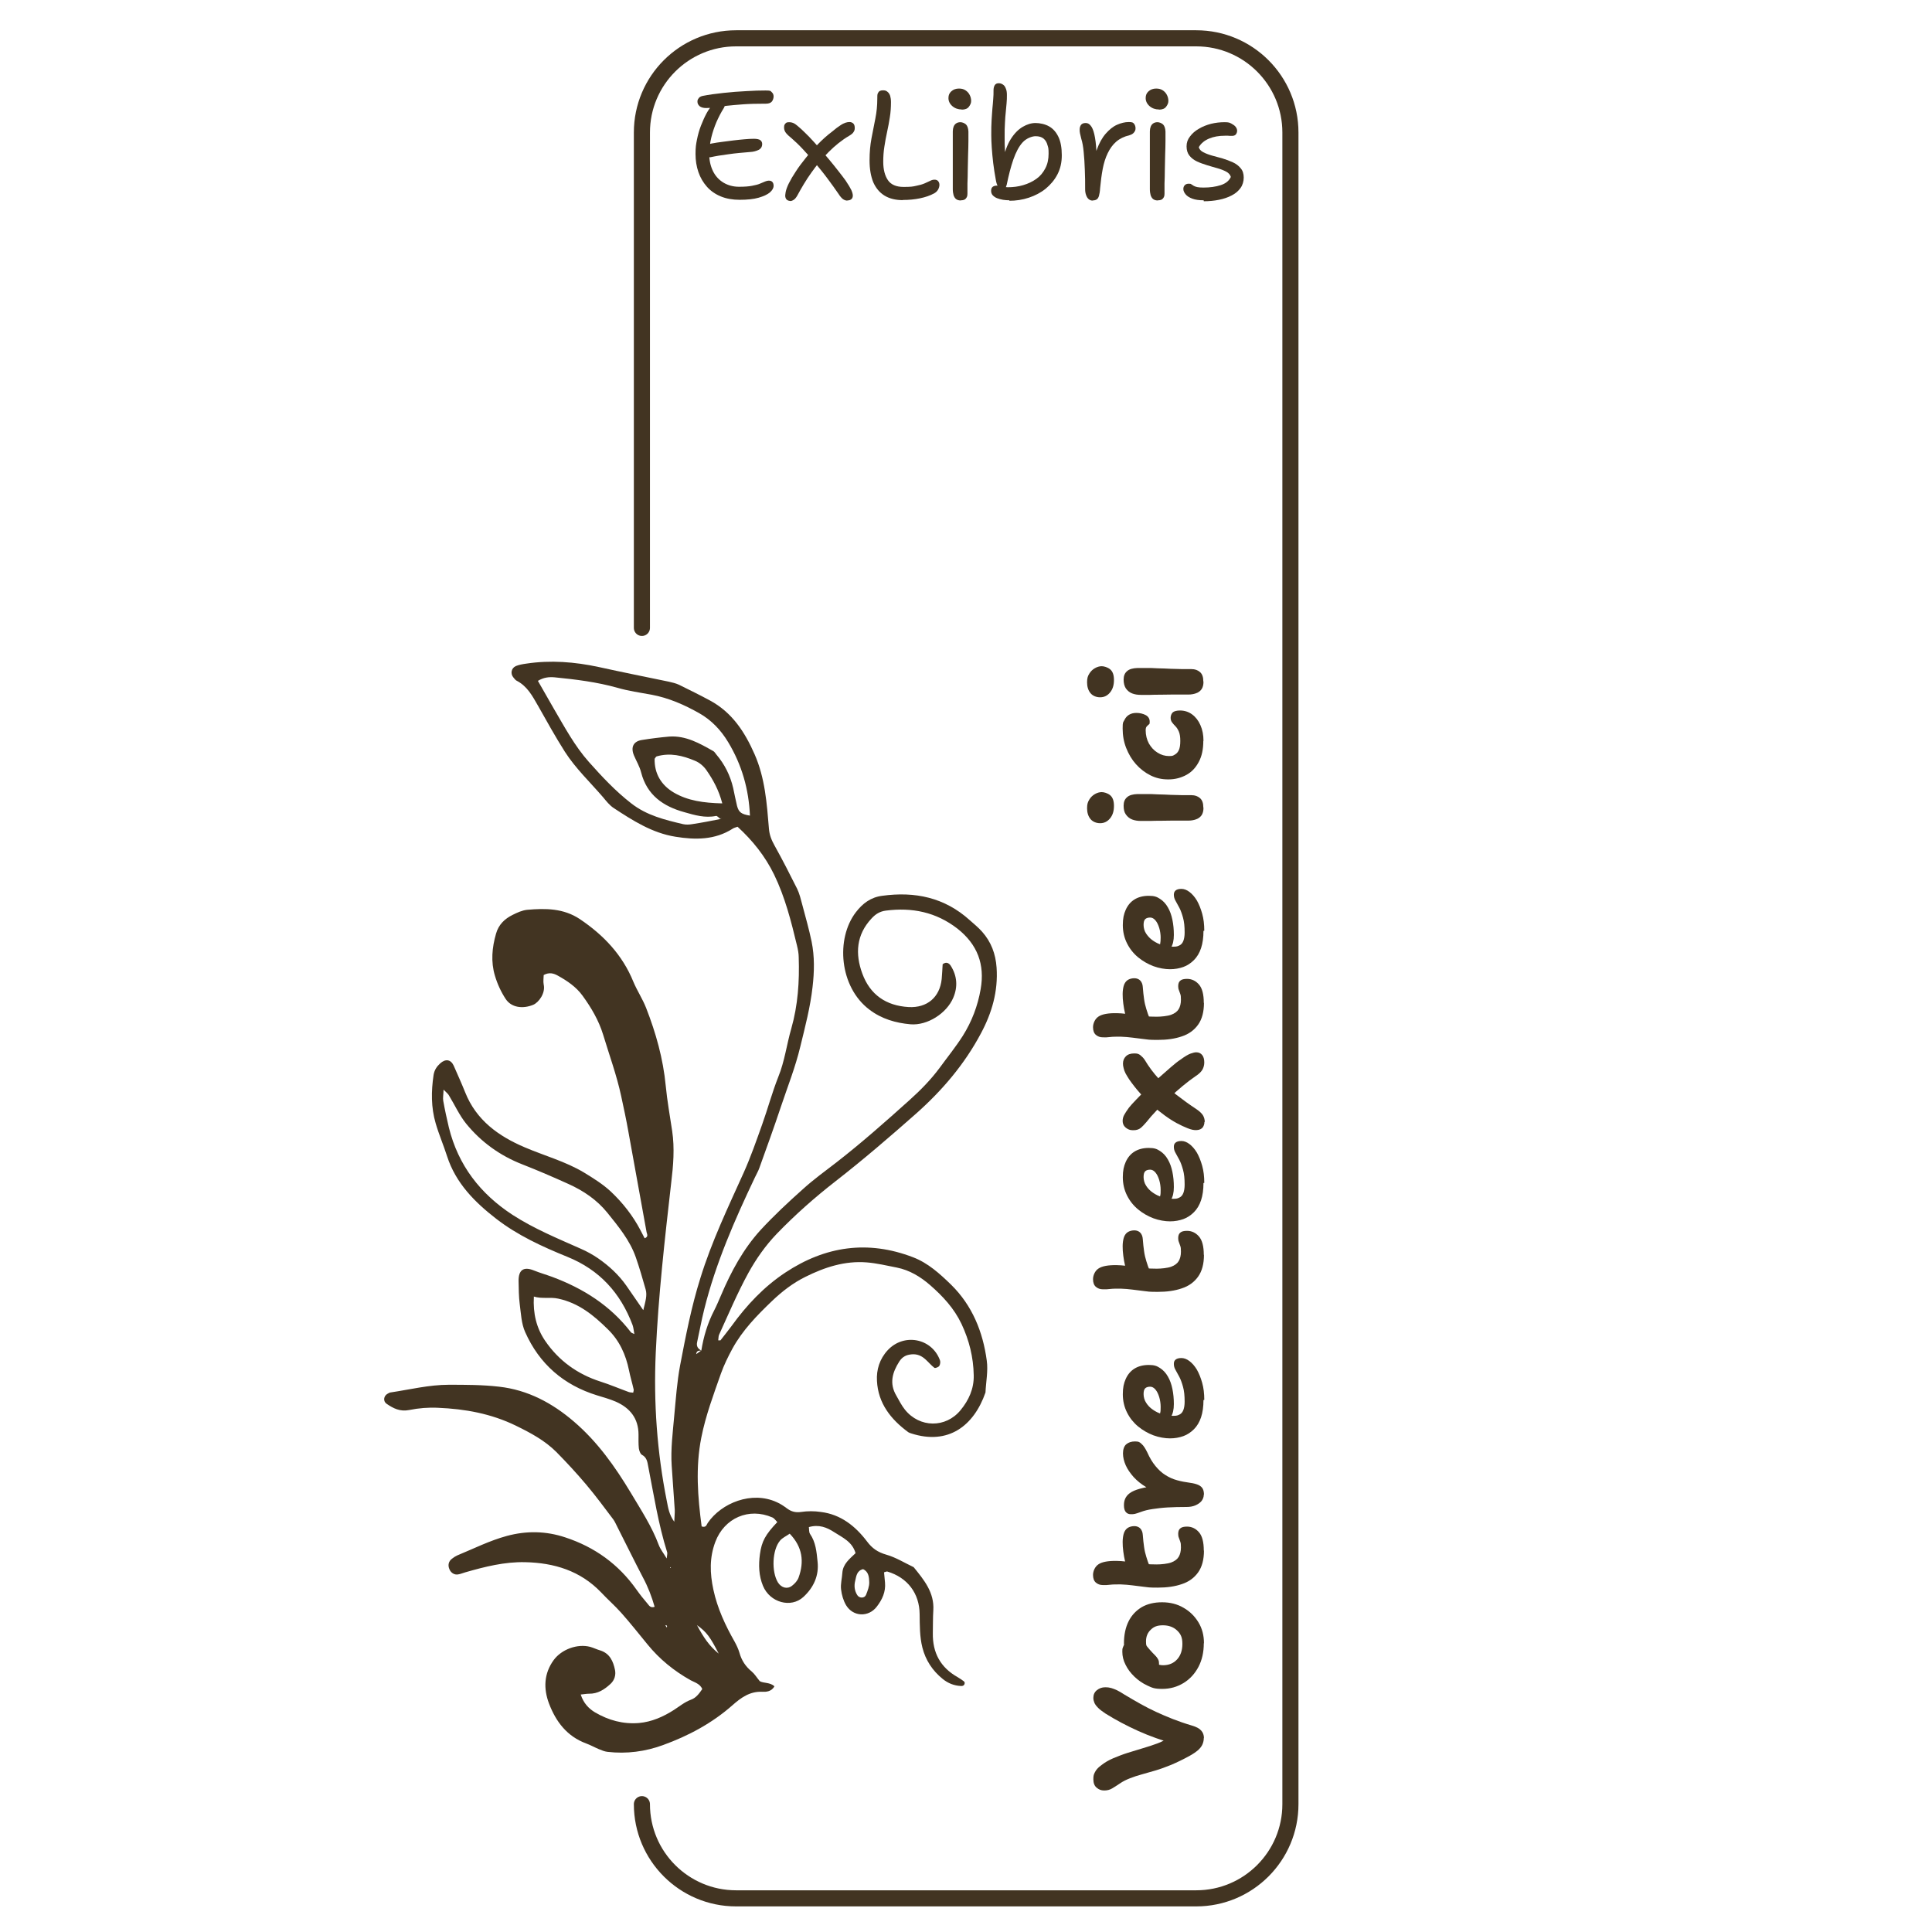 <svg xmlns="http://www.w3.org/2000/svg" fill="none" viewBox="0 0 1200 1200" height="1200" width="1200">
<path stroke-linecap="round" stroke-miterlimit="10" stroke-width="10" stroke="#423422" d="M398.7 390V82.3C398.7 50 424.9 23.8 457.2 23.8H743C775.3 23.8 801.5 50 801.5 82.3V1120.6C801.5 1152.9 775.3 1179.1 743 1179.1H457.2C424.9 1179.1 398.7 1152.9 398.7 1120.6"></path>
<path fill="#423422" d="M435.6 838.9C437 830.2 439.5 821.8 443.6 813.9C445.2 810.8 446.5 807.6 447.9 804.4C454.1 789.8 461.6 775.9 472.3 764.1C480.6 755.1 489.6 746.7 498.8 738.5C505.3 732.6 512.5 727.4 519.5 722C535.2 709.8 550.1 696.6 564.9 683.3C571.7 677.2 578.1 670.7 583.6 663.3C588.4 656.7 593.6 650.3 598 643.4C603.6 634.5 607.3 624.8 609.1 614.4C611.8 599 607.1 586.6 594.7 576.8C581.4 566.5 566.5 563.5 550.2 565.6C546.5 566.1 543.9 567.7 541.4 570.4C531.8 580.6 531.1 592.5 535.6 604.7C540.4 617.8 550.3 624.7 564.4 625.5C575.8 626.1 583.7 619.5 584.9 608.1C585.2 605 585.3 601.8 585.5 598.9C587.8 597.1 589.5 598.3 590.5 599.8C594.5 606.1 595 612.9 592.1 619.7C588 629.4 576 637.1 565.5 636.2C556.4 635.4 547.6 632.9 540 627.1C521.3 613 519 583 531.6 566.6C535.8 561.1 540.9 557.3 547.9 556.4C568.3 553.6 586.7 557.4 602.4 571.6C605 573.9 607.7 576.1 610 578.7C615.6 585 618.4 592.4 619 601C620 615.7 616.1 629.1 609.3 641.8C599.1 661 585.3 677.2 569.1 691.6C552.8 706 536.3 720.2 519.1 733.6C506.1 743.7 493.9 754.5 482.5 766.3C475.4 773.7 469.6 782 464.8 790.7C458 803.1 452.5 816.2 446.6 829.1C446.2 830.1 446.3 831.3 446.1 832.5C446.9 832.5 447.4 832.6 447.5 832.5C449.8 829.5 452.2 826.6 454.4 823.6C463.7 810.7 474.5 799.2 487.8 790.4C512.6 774 539 770.1 567.1 780.9C576.5 784.5 583.8 791.2 590.8 798C603.9 810.9 610.5 827.2 612.9 845.1C613.8 851.5 612.4 858.3 612.1 864.9C604.9 885.6 589 897.8 565.9 890.3C565.3 890.1 564.7 889.9 564.2 889.6C553.3 881.6 545.4 871.6 544.7 857.7C544.3 850.8 546.3 844.1 551.4 838.6C561.4 827.9 578.7 831.1 583.8 844.8C584.2 845.8 584 847.5 583.4 848.4C582.9 849.2 580.9 849.9 580.4 849.6C578.4 848.1 576.8 846.1 574.9 844.4C572.5 842.2 569.8 840.9 566.3 841.2C562.9 841.5 560.6 842.6 558.6 845.6C554.2 852.5 552.3 859.3 556.7 866.8C558.4 869.8 560 873 562.1 875.6C571.2 886.9 587.4 887.1 596.6 875.9C601.7 869.7 605 862.6 604.8 854.2C604.6 843 602 832.5 597.2 822.3C592.6 812.6 585.6 805.1 577.7 798.2C571.7 793 565 788.9 557 787.3C550.8 786.1 544.6 784.6 538.4 784.1C524.8 783 512.2 787.1 500.2 793.1C492.5 796.9 485.8 802.1 479.6 808C470.2 817 461.2 826.2 454.9 837.7C452.2 842.7 449.7 847.8 447.8 853.1C443.2 866.2 438.3 879.2 435.6 892.9C431.9 911.5 433.4 929.9 435.8 948.1C438.6 949 438.8 947.1 439.6 945.9C448.1 933.5 466.9 925.9 482.4 933C484.7 934 486.8 935.4 488.8 936.9C491.5 938.9 494.1 939.6 497.6 939.1C501.6 938.5 505.8 938.5 509.8 939.1C522.2 940.6 531.3 947.9 538.5 957.4C541.7 961.7 545.2 964.1 550.4 965.6C556.4 967.3 561.8 970.7 567.5 973.4C573.9 981.3 580.4 989.1 579.7 1000.2C579.4 1004.9 579.5 1009.7 579.4 1014.4C579.2 1026.5 584.1 1035.7 594.8 1041.7C596.2 1042.5 597.4 1043.4 598.7 1044.3C598.9 1044.5 599 1044.8 599.2 1045.1C599.2 1046.7 598.2 1047.3 596.8 1047.2C592.6 1047 588.8 1045.5 585.5 1042.8C579.2 1037.7 574.9 1031.2 572.9 1023.3C571.2 1016.5 571.3 1009.5 571.2 1002.6C571.1 989.6 563.6 979.8 551.1 976.1C550.6 976 549.9 976.4 549.1 976.6C549.3 978.7 549.5 980.8 549.7 983C550.2 988.7 548 993.5 544.6 997.9C539.5 1004.6 529.9 1004.3 525.5 997C523.8 994.1 522.8 990.6 522.4 987.2C522 983.8 523 980.3 523.2 976.9C523.6 971.3 527.8 968.2 531.4 964.7C529.4 957.6 523.3 955 518.2 951.7C513.6 948.7 508.7 946.7 502.4 948.5C502.6 949.9 502.4 951.6 503.1 952.7C506.7 957.9 507.2 963.9 507.8 969.9C508.8 978.7 505.3 986.1 499 991.9C491.3 999 478.2 995.4 473.9 985C471.3 978.7 471.1 972.1 472 965.4C473.1 957.3 475.4 953.2 482.8 945.4C481.8 944.4 480.9 943 479.7 942.5C465.2 936.2 449.9 942.8 444.3 957.7C440.6 967.5 440.9 977.2 443.1 987.4C445.6 999 450.5 1009.5 456.3 1019.7C457.5 1021.9 458.6 1024.2 459.3 1026.6C460.6 1031.3 463.1 1035.1 466.9 1038.2C468.7 1039.7 470 1041.9 471.9 1044.2C474.3 1045.6 478.3 1044.8 481 1047.4C479.2 1050.8 475.6 1050.9 473.5 1050.8C465.7 1050.4 460.1 1054.6 455 1059.1C442.2 1070.4 427.5 1078.2 411.8 1083.9C400.9 1087.9 389.2 1089.5 377.3 1088.1C375.5 1087.9 373.6 1087.1 371.9 1086.4C369.3 1085.3 366.8 1083.9 364.1 1082.9C352.2 1078.5 345.3 1069.4 341 1058.1C337.5 1048.8 337.8 1039.5 343.9 1031.1C348.8 1024.4 358.7 1020.8 366.6 1022.9C368.7 1023.5 370.7 1024.5 372.8 1025.1C378.8 1027 380.9 1031.9 382 1037.3C382.6 1040.4 381.7 1043.6 379.2 1045.9C375.4 1049.4 371.3 1052.1 365.8 1052C364.3 1052 362.8 1052.3 360.7 1052.5C362.4 1057.8 365.6 1061.2 369.6 1063.6C378 1068.5 387 1071 396.8 1070.2C404.8 1069.5 412 1066.3 418.7 1062C422.1 1059.8 425.2 1057.2 429.2 1055.7C432.3 1054.6 434.2 1052 436.2 1049.1C434.8 1045.8 431.5 1045 428.9 1043.6C418.6 1037.8 409.7 1030.6 402.2 1021.4C396.8 1014.8 391.5 1008.1 385.9 1001.8C381.9 997.3 377.4 993.4 373.3 989C360.4 975.6 344.2 970.7 326.2 970.3C313.4 970 301.2 973.1 289 976.6C287.5 977 286 977.7 284.5 977.9C282.2 978.3 280.1 976.9 279.2 974.8C278 972.2 278.6 969.7 280.8 968.1C281.8 967.3 282.9 966.6 284 966.1C294.2 961.9 304.1 956.9 314.8 954C327 950.7 339.1 950.9 351.1 954.9C369.4 960.9 384.2 971.6 395.3 987.3C397.5 990.4 399.8 993.3 402.3 996.2C403.2 997.3 404.1 998.9 406.6 998C404.8 991.7 402.5 985.7 399.4 979.9C394 969.6 388.9 959.1 383.6 948.7C382.7 947 382 945.2 380.9 943.7C375.4 936.4 370 929.1 364.1 922.1C358.2 915.1 352 908.4 345.6 901.9C338.4 894.7 329.6 890 320.4 885.5C305 878 288.8 875.1 272 874.4C266.1 874.1 260 874.6 254.1 875.8C248.5 876.9 244.3 874.8 240.1 871.9C237.8 870.3 238.3 867 240.7 865.7C241.3 865.4 241.8 865 242.4 864.9C254.5 863.1 266.5 860.1 278.8 860.1C289.2 860.1 299.7 860.1 310 861.3C327.8 863.3 343 871.4 356.5 883C371.1 895.5 382 910.9 391.8 927.2C398.1 937.8 404.9 948.1 409.2 959.7C410.2 962.3 412 964.5 414.1 968C414.3 965.8 414.6 964.9 414.4 964.2C408.9 946.7 406.1 928.6 402.6 910.7C402.1 907.9 401.7 905.2 398.7 903.6C397.7 903.1 397 901 396.8 899.6C396.5 896.8 396.6 893.9 396.6 891.1C396.6 881 391.3 874.5 382.5 870.6C378.8 869 374.8 867.9 370.9 866.7C350.1 860.3 335 847.2 326.2 827.4C323.8 822.1 323.6 815.8 322.8 809.9C322.2 805.2 322.2 800.5 322.1 795.7C322 788.8 325.2 786.5 331.6 789.1C335.3 790.6 339.2 791.7 343 793.1C362.3 800.3 379.1 810.9 391.8 827.4C392.1 827.9 392.9 828 394 828.6C393.6 826.5 393.5 824.7 392.9 823C385.4 803.1 372.4 788.7 352.3 780.6C336.8 774.3 321.5 767.3 308.2 757C294.9 746.7 283.1 734.9 277.7 718.2C275.5 711.3 272.6 704.6 270.6 697.7C267.7 687.8 267.8 677.8 269.3 667.7C269.8 664.6 271.3 662.4 273.4 660.5C276.7 657.5 280 658 281.8 661.9C284.2 667.4 286.7 672.9 288.9 678.4C295.8 695.8 309.6 705.7 326.1 712.7C338.3 717.9 351.2 721.4 362.6 728.2C368.5 731.8 374.5 735.5 379.5 740.2C386.8 747.1 393.1 755.1 397.8 764.1C398.7 765.8 399.5 767.4 400.4 769.1C402.9 768.2 401.9 766.6 401.6 765.3C397.9 744.5 394 723.7 390.3 702.9C389 695.5 387.4 688.1 385.8 680.7C383 667.7 378.4 655.2 374.6 642.6C371.9 633.8 367.2 625.8 361.8 618.4C357.9 613 352.3 609.2 346.5 606C344 604.6 341.2 603.7 337.7 605.6C337.7 607.4 337.3 609.5 337.7 611.5C338.9 616.8 334.7 622.6 331.2 624.1C324.6 626.8 317.6 625.8 314.1 620.5C311.2 616.1 308.9 611.1 307.4 606C304.8 597.4 305.6 588.5 308.1 579.9C309.7 574.3 313.4 570.7 318.5 568.2C321.3 566.8 324.4 565.4 327.4 565.1C338.8 564.1 350 564.1 360.2 570.9C374.9 580.8 386.6 593.1 393.4 609.8C395.7 615.3 399.1 620.4 401.3 626C407.4 641.6 411.9 657.6 413.5 674.4C414.4 683.8 416.1 693.1 417.5 702.5C419.1 713.2 418.2 724 416.9 734.6C412.9 769.7 408.9 804.8 407.3 840.2C405.9 871.2 408.1 902 414.2 932.5C415 936.4 415.5 940.6 418.8 945.2C418.9 941.9 419.2 939.8 419.1 937.8C418.5 928.7 417.8 919.5 417.2 910.4C416.5 900 417.9 889.6 418.8 879.2C419.8 868.8 420.5 858.4 422.4 848.2C425.9 829.9 429.4 811.7 435 793.9C442 771.2 452.2 749.9 461.9 728.4C466.3 718.6 469.8 708.5 473.4 698.4C476.9 688.6 479.6 678.5 483.4 668.9C487.4 659.1 488.6 648.8 491.5 638.8C495.6 624.4 496.6 609.6 496.1 594.7C496.1 592.2 495.6 589.7 495 587.2C491.4 572.2 487.6 557.2 480.8 543.2C475.2 531.7 467.4 522 458.1 513.5C456.8 514 455.8 514.2 455.1 514.7C444 521.8 431.8 521.7 419.5 519.7C405.1 517.4 393.1 509.7 381.2 501.9C378.6 500.2 376.6 497.6 374.6 495.2C366.6 485.9 357.6 477.4 350.9 467C345 457.7 339.6 448 334.2 438.4C330.7 432.3 327.5 426.2 320.9 422.8C320.1 422.4 319.5 421.5 318.9 420.8C316.9 418.5 317.5 415 320.4 413.7C322.4 412.9 324.6 412.5 326.8 412.2C342 409.9 357 411.1 371.9 414.3C386.4 417.5 400.9 420.4 415.4 423.4C417.5 423.9 419.8 424.4 421.7 425.3C428.2 428.5 434.7 431.7 441 435.1C454.7 442.5 462.6 454.6 468.7 468.5C475.2 483.3 476.3 499 477.6 514.7C477.9 518.6 479.2 521.8 481.1 525.2C486 534 490.6 543 495.1 552C496.6 555.1 497.4 558.5 498.3 561.9C500.3 569.5 502.5 577.1 504.1 584.8C506 594.1 505.8 603.6 504.7 613C503.3 625.5 500.1 637.7 497.1 650C494 663 489.1 675.2 484.9 687.8C480.7 700.4 476.2 712.8 471.7 725.3C471 727.4 469.8 729.3 468.9 731.3C456.3 757.8 444.5 784.7 437.4 813.3C435.7 820 434.5 826.9 433 833.6C432.4 836.3 433.6 837.8 435.7 838.9C434.2 838.9 432.7 838.7 432.4 841.1C433.6 840.2 434.6 839.5 435.6 838.8V838.9ZM447.6 508.6C448 508.3 448.3 508 448.3 508C448.3 508 447.8 508.3 447.4 508.6C446.5 508 445.4 506.6 444.7 506.8C437.9 508.2 431.5 506.3 425.2 504.5C412 500.9 401.8 493.9 398.2 479.7C397.3 476.1 395.3 472.8 393.8 469.3C391.6 464.1 393.4 460.4 398.8 459.6C404.4 458.7 410 458 415.7 457.5C426 456.8 434.5 461.7 443 466.5C443.8 466.9 444.3 467.9 444.9 468.6C450.1 474.7 453.6 481.7 455.4 489.5C456.2 493.2 456.9 496.9 457.8 500.6C458.9 504.6 460.5 505.7 465.8 506.6C465.1 490.3 460.8 475.1 452.3 461C447.8 453.5 441.9 447.3 434.5 443.1C425.2 437.8 415.4 433.5 404.7 431.5C397.6 430.2 390.4 429.2 383.5 427.2C370.7 423.6 357.6 422 344.5 420.7C341 420.4 337.7 420.7 334.1 422.9C337.5 428.9 340.7 434.5 344 440.2C350.7 451.6 356.9 463.3 365.8 473.3C374 482.5 382.3 491.4 392.1 499C401.7 506.5 412.9 509.2 424.3 511.9C426.1 512.3 428.1 512.2 429.9 511.9C435.8 511 441.6 509.9 447.5 508.7L447.6 508.6ZM399.6 813.6C400.9 808.2 402.1 804.6 401 800.8C399.1 794.1 397.2 787.5 394.9 780.9C391.2 770.3 384.1 761.8 377.2 753.2C370.7 745.2 362.4 739.6 353.1 735.4C343.6 731.1 334.1 727 324.4 723.2C310.6 717.8 298.9 709.4 289.6 698C285.3 692.7 282.4 686.2 278.8 680.3C278.3 679.4 277.4 678.7 275.5 676.8C275.4 680.2 275 682 275.3 683.7C276.3 689.3 277.5 694.8 278.8 700.3C284.6 723.8 298.3 741.5 318.4 754.6C331.7 763.2 346.3 769.2 360.7 775.6C364.4 777.2 368 779.2 371.4 781.5C378.2 786.2 384.2 791.7 389 798.5C392.2 803.1 395.4 807.8 399.5 813.7L399.6 813.6ZM331.6 805.4C331 815.8 333.2 824.9 338.6 832.8C347 845.1 358.6 853.5 372.9 858.1C378.9 860 384.7 862.5 390.5 864.6C391.3 864.9 392.3 864.9 393.3 865C393.4 864.2 393.7 863.6 393.6 863.1C392.7 859.1 391.5 855.2 390.7 851.2C388.7 841.4 384.8 832.7 377.5 825.6C368.7 816.9 359.4 809.3 346.7 806.6C341.7 805.5 336.8 806.9 331.5 805.3L331.6 805.4ZM448.6 498.9C446.4 490.6 442.9 484.3 438.8 478.4C437.1 475.9 434.4 473.6 431.6 472.5C424 469.3 416.2 467.4 407.9 469.8C407.4 469.9 407.1 470.7 406.6 471.3C406.4 480.5 410.7 487.6 418.4 492.2C427.2 497.4 437.1 498.7 448.5 499L448.6 498.9ZM490.5 952.6C488.4 954.1 486 955.1 484.5 956.9C479.6 962.7 479.1 976.2 483.2 982.9C485.3 986.2 489 987.3 492 984.9C493.7 983.6 495.3 981.8 496 979.9C499.6 970 498.5 960.9 490.5 952.6ZM536.2 974.6C532.2 975.5 531.9 978.8 531.2 981.8C530.4 984.9 530.7 988 532.5 990.8C533.8 992.8 537 992.8 537.9 990.6C538.9 988.1 540 985.3 539.9 982.7C539.8 979.8 539.6 976.3 536.2 974.7V974.6ZM432.9 1009.4C437 1017 440.4 1022.2 446.4 1027.1C441.1 1016.7 438.9 1013.7 432.9 1009.4ZM413.3 1009.6C413.6 1010 413.9 1010.5 414.2 1010.9C414.2 1010.6 414.4 1010.3 414.3 1010.1C414.3 1009.8 414 1009.6 413.8 1009.4C413.8 1009.4 413.4 1009.5 413.3 1009.6ZM416.7 973.8L416.2 973.3V973.9C416.3 973.9 416.7 973.9 416.7 973.9V973.8Z" clip-rule="evenodd" fill-rule="evenodd"></path>
<path fill="#423422" d="M459.4 124.1C455 124.1 451.1 123.4 447.7 122C444.3 120.6 441.4 118.6 439.1 116C436.8 113.4 435 110.4 433.8 106.9C432.6 103.4 432 99.7 432 95.6C432 91.5 432.3 89.7 432.9 86.7C433.5 83.7 434.3 80.8 435.4 78C436.5 75.2 437.6 72.7 438.9 70.3C440 68.3 441.3 66.5 442.6 65.1C443.9 63.6 445.4 62.9 447.2 62.9C449 62.9 448.8 63 449.4 63.3C450 63.6 450.3 64.1 450.3 64.7C450.3 65.4 450.1 66.3 449.4 67.4C447.8 69.9 446.4 72.7 445 75.8C443.7 78.9 442.6 82.1 441.8 85.4C441 88.7 440.6 92.1 440.5 95.5C440.5 99.5 441.3 103.1 442.8 106.2C444.3 109.3 446.5 111.7 449.3 113.4C452.1 115.1 455.4 116 459 116C462.6 116 465 115.8 467.1 115.4C469.2 115 470.9 114.6 472.2 114C473.5 113.5 474.5 113 475.3 112.7C476.1 112.4 476.8 112.2 477.5 112.2C478.6 112.2 479.3 112.5 479.8 113.1C480.3 113.7 480.5 114.5 480.5 115.4C480.5 116.8 479.7 118.2 478.2 119.5C476.7 120.8 474.3 121.9 471.2 122.8C468.1 123.7 464.1 124.1 459.3 124.1H459.4ZM438.6 67.1C436.8 67.1 435.5 66.7 434.6 66C433.7 65.2 433.2 64.3 433.2 63.2C433.2 62.1 433.4 61.8 433.9 61.1C434.3 60.4 435.1 59.9 436.3 59.6C440.3 58.8 444.8 58.2 449.5 57.7C454.3 57.2 459 56.8 463.5 56.6C468.1 56.3 472.1 56.2 475.5 56.2C478.9 56.2 478.5 56.5 479.3 57.2C480.1 57.9 480.5 58.8 480.5 59.9C480.5 61 480.1 62.2 479.4 63.1C478.6 64 477.4 64.4 475.7 64.4C470.2 64.4 465.5 64.5 461.5 64.8C457.5 65.1 454.2 65.4 451.4 65.7C448.6 66.1 446.2 66.4 444.1 66.7C442 67 440.2 67.1 438.6 67.1ZM441.2 97.6C439.9 97.9 438.8 97.9 438 97.6C437.2 97.3 436.6 96.7 436.3 96C436 95.3 435.8 94.5 435.8 93.8C435.8 92.7 436.4 91.8 437.5 90.9C438.6 90 440.2 89.5 442.2 89.1C444.2 88.7 446.4 88.4 448.7 88.1C451 87.8 453.3 87.5 455.7 87.2C458.1 86.9 460.3 86.7 462.5 86.5C464.7 86.3 466.6 86.2 468.3 86.2C470 86.2 471.6 86.5 472.3 87.1C473 87.7 473.4 88.4 473.4 89.4C473.4 91.1 472.7 92.3 471.2 93.1C469.7 93.8 468 94.3 466 94.4C463.8 94.6 461.5 94.8 459.2 95C456.9 95.2 454.6 95.5 452.5 95.8C450.3 96.1 448.3 96.4 446.3 96.7C444.4 97 442.6 97.4 441.1 97.7L441.2 97.6Z"></path>
<path fill="#423422" d="M526.3 124.6C525.4 124.6 524.5 124.3 523.6 123.7C522.8 123.1 521.8 122 520.8 120.4C518.8 117.5 516.6 114.4 514.2 111.2C511.8 107.9 509.2 104.8 506.6 101.6C504 98.5 501.4 95.6 498.9 92.9C496.4 90.2 494 87.9 491.8 86C490.2 84.7 489 83.6 488.2 82.6C487.4 81.6 487 80.5 487 79.2C487 77.9 487.1 78.1 487.3 77.5C487.5 77 487.9 76.6 488.3 76.3C488.7 76 489.3 75.9 490.1 75.9C491.4 75.9 492.5 76.2 493.5 76.8C494.5 77.4 495.9 78.6 497.8 80.3C499.1 81.5 500.7 83.1 502.6 85C504.5 87 506.5 89.2 508.6 91.6C510.7 94.1 512.8 96.5 514.9 99C517 101.5 518.9 103.9 520.7 106.2C522.5 108.5 524 110.4 525.2 112.1C527 114.8 528.2 116.8 528.8 118.1C529.4 119.5 529.7 120.6 529.7 121.5C529.7 122.4 529.4 123.2 528.8 123.7C528.2 124.2 527.4 124.5 526.3 124.5V124.6ZM490.9 124.8C490.1 124.8 489.5 124.6 488.9 124.2C488.3 123.8 488 123.2 487.8 122.4C487.6 121.6 487.8 120.5 488 119.2C488.3 117.8 488.9 116 490 113.8C491.1 111.6 492.5 109.2 494.3 106.5C496 103.8 498.1 101.1 500.4 98.2C502.7 95.3 505.2 92.5 508 89.6C510.8 86.7 513.7 84.1 516.9 81.7C518.9 80 520.6 78.7 521.9 77.9C523.2 77 524.3 76.5 525.2 76.2C526.1 75.9 526.9 75.8 527.7 75.8C528.5 75.8 529.4 76.1 530 76.7C530.6 77.3 530.9 78.2 530.9 79.5C530.9 80.8 530.6 81.3 530.1 82.1C529.6 82.9 528.7 83.6 527.5 84.3C522.9 87 518.7 90.4 514.7 94.4C510.7 98.4 507.1 102.7 503.9 107.3C500.6 111.9 497.8 116.7 495.2 121.5C494.5 122.7 493.8 123.6 493 124.1C492.2 124.6 491.5 124.9 490.7 124.9L490.9 124.8Z"></path>
<path fill="#423422" d="M560.8 124.3C556.3 124.3 552.5 123.4 549.4 121.5C546.3 119.6 544 116.8 542.4 113.2C540.9 109.5 540.1 105 540.1 99.7C540.1 94.4 540.5 90.2 541.3 85.9C542.1 81.7 542.9 77.6 543.7 73.6C544.5 69.6 544.9 65.6 544.9 61.6C544.9 57.6 545.1 58.5 545.5 57.5C545.9 56.6 546.9 56.1 548.4 56.1C549.9 56.1 550.5 56.4 551.2 57C552 57.6 552.5 58.4 552.9 59.5C553.2 60.6 553.4 61.9 553.4 63.4C553.4 66.6 553.2 69.8 552.7 72.8C552.2 75.8 551.7 78.9 551 81.9C550.3 84.9 549.8 88 549.3 91.1C548.8 94.2 548.6 97.3 548.6 100.5C548.6 105.3 549.6 109.1 551.5 111.9C553.4 114.7 556.7 116.1 561.2 116.1C565.7 116.1 567 115.9 569.1 115.4C571.2 115 572.9 114.5 574.3 113.9C575.7 113.3 576.8 112.8 577.8 112.3C578.7 111.8 579.6 111.6 580.5 111.6C581.4 111.6 582.2 111.9 582.7 112.5C583.2 113.1 583.5 113.9 583.5 114.8C583.5 115.7 583.2 116.8 582.7 117.7C582.2 118.6 581.4 119.4 580.4 120C577.7 121.5 574.7 122.5 571.3 123.2C567.9 123.9 564.5 124.2 560.8 124.2V124.3Z"></path>
<path fill="#423422" d="M597.4 68C595.1 68 593.1 67.3 591.5 65.9C589.9 64.5 589.1 62.8 589.1 60.9C589.1 59 589.7 57.8 590.9 56.7C592.1 55.6 593.7 55 595.6 55C597.5 55 598.6 55.4 599.7 56.1C600.9 56.9 601.7 57.8 602.3 59C602.9 60.2 603.2 61.4 603.2 62.7C603.2 64 602.7 65.1 601.8 66.3C600.9 67.5 599.4 68.1 597.3 68.1L597.4 68ZM596.6 124.5C595.5 124.5 594.6 124.2 593.9 123.7C593.2 123.2 592.7 122.4 592.3 121.3C592 120.2 591.8 119 591.8 117.5V104.9C591.8 101.4 591.8 98.4 591.8 95.8C591.8 93.2 591.8 90.9 591.8 88.6V81.6C591.8 80.5 592 79.5 592.3 78.7C592.6 77.9 593.1 77.2 593.8 76.7C594.5 76.2 595.4 75.9 596.5 75.9C597.6 75.9 599 76.4 600 77.3C600.9 78.2 601.4 79.7 601.5 81.7C601.5 83.1 601.5 85.1 601.5 87.6C601.5 90.2 601.4 93 601.3 96.1C601.3 99.2 601.1 102.3 601.1 105.4C601.1 108.5 601 111.4 600.9 114C600.9 116.6 600.9 118.6 600.9 120.2C600.9 121.8 600.6 122.4 600 123.2C599.4 124 598.4 124.4 597.1 124.4L596.6 124.5Z"></path>
<path fill="#423422" d="M627 124.4C625.7 124.4 624.3 124.3 623 124.1C621.7 123.9 620.4 123.5 619.3 123.1C618.2 122.7 617.3 122 616.6 121.3C615.9 120.5 615.6 119.6 615.6 118.5C615.6 117.4 615.9 116.6 616.5 116.1C617.1 115.6 618 115.3 619 115.3C620 115.3 620.9 115.5 622.2 115.8C623.4 116.1 624.6 116.3 625.9 116.3C629.3 116.3 632.5 115.9 635.5 115C638.6 114.1 641.3 112.8 643.7 111.1C646.1 109.4 647.9 107.2 649.3 104.5C650.7 101.8 651.3 98.8 651.3 95.4C651.3 92 651.1 91.7 650.6 90.1C650.2 88.5 649.4 87.1 648.2 86.1C647 85.1 645.4 84.6 643.2 84.6C641 84.6 637.5 85.9 635.2 88.4C632.9 90.9 631 94.5 629.4 99.1C627.8 103.7 626.5 108.9 625.3 114.7C625 115.8 624.7 116.6 624.2 117.1C623.7 117.6 623.1 117.8 622.4 117.8C621.7 117.8 620.7 117.2 620 116.1C619.3 115 618.8 113.5 618.5 111.6C617.9 108.2 617.3 104.8 616.9 101.3C616.5 97.9 616.2 94.6 616 91.7C615.8 88.7 615.7 86.2 615.7 84.1C615.7 80.4 615.7 77.3 615.9 74.6C616.1 71.9 616.2 69.5 616.4 67.4C616.6 65.3 616.8 63.4 616.9 61.6C617.1 59.8 617.1 57.9 617.1 56.1C617.1 54.9 617.3 53.9 617.8 53C618.3 52.1 619.2 51.7 620.3 51.7C621.4 51.7 622.1 52 622.9 52.5C623.7 53 624.3 53.8 624.7 54.9C625.2 56 625.4 57.3 625.4 58.9C625.4 60.5 625.4 62.5 625.2 64.2C625 65.9 624.9 67.7 624.7 69.6C624.5 71.5 624.3 73.7 624.2 76.2C624 78.7 624 81.7 624 85.2C624 88.7 624 90.4 624.2 93.3C624.3 96.2 624.5 99.5 624.9 103.1L622.9 100C624 94.4 625.6 89.9 627.8 86.4C630 82.9 632.5 80.4 635.2 78.8C637.9 77.2 640.6 76.4 643.2 76.4C645.8 76.4 649.2 77.1 651.6 78.5C654.1 79.9 656 82.1 657.4 85C658.8 87.9 659.5 91.8 659.5 96.4C659.5 101 658.6 104.8 656.8 108.3C655 111.8 652.5 114.7 649.5 117.2C646.4 119.7 642.9 121.5 639 122.8C635.1 124.1 631 124.7 626.9 124.7L627 124.4Z"></path>
<path fill="#423422" d="M678.7 124.6C677.8 124.6 676.9 124.3 676.2 123.7C675.5 123.1 675 122.3 674.6 121.2C674.2 120.1 674 118.9 674 117.6C674 113.5 674 109.4 673.8 105.5C673.7 101.5 673.4 97.9 673.1 94.5C672.8 91.1 672.3 88.4 671.6 86.2C671.2 84.7 671 83.6 670.8 82.8C670.6 82 670.6 81.2 670.6 80.3C670.6 79.4 670.9 78.2 671.5 77.5C672.1 76.8 673 76.4 674.3 76.4C675.6 76.4 676.5 76.9 677.4 78C678.3 79 679.1 80.8 679.7 83.4C680.3 86 680.8 89.5 681 94.1C681.3 98.7 681.3 104.4 681.2 111.4L678.2 108.6C678.6 102.5 679.6 97.3 681.2 93.1C682.7 88.9 684.6 85.5 686.8 83C689 80.5 691.3 78.6 693.8 77.5C696.3 76.4 698.7 75.8 701.1 75.8C703.5 75.8 703.8 76.2 704.4 76.9C705 77.7 705.3 78.6 705.3 79.7C705.3 80.8 705 81.4 704.4 82.2C703.8 83 702.9 83.6 701.5 84C698.2 84.8 695.5 86.1 693.3 88C691.1 89.9 689.4 92.3 688 95.2C686.6 98.1 685.6 101.3 684.9 105C684.2 108.7 683.7 112.7 683.3 116.9C683.2 118.9 682.9 120.5 682.6 121.6C682.3 122.7 681.8 123.5 681.1 123.9C680.5 124.3 679.6 124.5 678.6 124.5L678.7 124.6Z"></path>
<path fill="#423422" d="M719.9 68C717.6 68 715.6 67.3 714 65.9C712.4 64.5 711.6 62.8 711.6 60.9C711.6 59 712.2 57.8 713.4 56.7C714.6 55.6 716.2 55 718.1 55C720 55 721.1 55.4 722.2 56.1C723.4 56.9 724.2 57.8 724.8 59C725.4 60.2 725.7 61.4 725.7 62.7C725.7 64 725.2 65.1 724.3 66.3C723.4 67.5 721.9 68.1 719.8 68.1L719.9 68ZM719 124.5C717.9 124.5 717 124.2 716.3 123.7C715.6 123.2 715.1 122.4 714.7 121.3C714.4 120.2 714.2 119 714.2 117.5V104.9C714.2 101.4 714.2 98.4 714.2 95.8C714.2 93.2 714.2 90.9 714.2 88.6V81.6C714.2 80.5 714.4 79.5 714.7 78.7C715 77.9 715.5 77.2 716.2 76.7C716.9 76.2 717.8 75.9 718.9 75.9C720 75.9 721.4 76.4 722.4 77.3C723.3 78.2 723.8 79.7 723.9 81.7C723.9 83.1 723.9 85.1 723.9 87.6C723.9 90.2 723.8 93 723.7 96.1C723.7 99.2 723.5 102.3 723.5 105.4C723.5 108.5 723.4 111.4 723.3 114C723.3 116.6 723.3 118.6 723.3 120.2C723.3 121.8 723 122.4 722.4 123.2C721.8 124 720.8 124.4 719.5 124.4L719 124.5Z"></path>
<path fill="#423422" d="M747.6 124.4C744.8 124.4 742.5 124.1 740.6 123.4C738.7 122.7 737.3 121.8 736.4 120.7C735.5 119.6 735 118.5 735 117.4C735 116.3 735.3 115.7 735.9 115C736.5 114.4 737.3 114.1 738.4 114.1C739.5 114.1 739.6 114.2 740 114.5C740.4 114.8 740.9 115 741.4 115.4C741.9 115.7 742.7 116 743.6 116.2C744.5 116.4 745.8 116.5 747.5 116.5C751.5 116.5 755.1 116 758.2 115C761.3 114 763.4 112.3 764.5 109.9C764.1 108.5 763.1 107.4 761.6 106.6C760.1 105.8 758.3 105.1 756.2 104.5C754.1 103.9 751.9 103.3 749.7 102.6C747.5 101.9 745.4 101.2 743.5 100.3C741.6 99.4 740 98.2 738.8 96.7C737.6 95.2 737 93.3 737 90.9C737 88.5 737.7 86.6 739.1 84.8C740.5 82.9 742.3 81.3 744.6 80C746.9 78.6 749.5 77.6 752.2 76.9C755 76.2 757.8 75.9 760.6 75.9C763.4 75.9 763.7 76.2 764.9 76.8C766 77.4 766.9 78 767.5 78.8C768.1 79.6 768.4 80.4 768.4 81.2C768.4 82 768.1 82.9 767.6 83.5C767.1 84.1 766.3 84.4 765.2 84.4C764.1 84.4 764.4 84.4 764.1 84.4C763.7 84.4 763.3 84.3 762.7 84.3C762.2 84.3 761.5 84.3 760.8 84.3C757 84.3 753.7 84.9 750.9 86.1C748.1 87.3 746 89 744.6 91.4C744.9 92.7 745.8 93.7 747.3 94.5C748.8 95.3 750.6 96 752.7 96.6C754.8 97.2 757 97.8 759.3 98.4C761.6 99.1 763.7 99.9 765.7 100.8C767.7 101.7 769.3 102.9 770.6 104.5C771.9 106 772.5 107.9 772.5 110.3C772.5 112.7 771.8 115 770.5 116.8C769.2 118.6 767.4 120.2 765 121.4C762.7 122.6 760.1 123.5 757.1 124.1C754.1 124.7 751 125 747.7 125L747.6 124.4Z"></path>
<path fill="#423422" d="M747.7 1079.5C747.7 1080.9 747.4 1082.2 746.9 1083.4C746.4 1084.6 745.5 1085.8 744.2 1087C742.9 1088.1 741.1 1089.4 738.7 1090.7C734.7 1092.9 730.9 1094.7 727.4 1096.2C723.9 1097.6 720.7 1098.8 717.6 1099.7C714.6 1100.6 711.8 1101.4 709.2 1102.1C706.6 1102.8 704.2 1103.6 701.9 1104.5C699.6 1105.4 697.5 1106.4 695.5 1107.8C693.9 1108.9 692.3 1109.9 690.8 1110.8C689.3 1111.7 687.7 1112.1 685.8 1112.1C683.9 1112.1 682.5 1111.5 681.2 1110.4C679.8 1109.3 679.1 1107.5 679.1 1105.1C679.1 1102.7 679.4 1102.1 680.1 1100.7C680.8 1099.3 682 1097.9 683.8 1096.6C686 1094.8 688.6 1093.3 691.4 1092.1C694.3 1090.9 697.3 1089.7 700.5 1088.7C703.7 1087.7 706.9 1086.7 710 1085.8C713.1 1084.9 716.1 1083.9 718.8 1082.9C721.5 1081.9 723.8 1080.7 725.7 1079.4L730.3 1083.4C721.8 1081.1 714 1078.3 706.9 1075.1C699.8 1071.9 693 1068.3 686.6 1064.3C684.5 1062.9 682.9 1061.7 681.9 1060.6C680.8 1059.5 680.1 1058.5 679.7 1057.5C679.3 1056.5 679.1 1055.6 679.1 1054.6C679.1 1052.6 679.8 1051 681.3 1049.8C682.8 1048.6 684.5 1048 686.4 1048C688.3 1048 689.2 1048.2 690.3 1048.5C691.4 1048.8 692.6 1049.3 693.9 1049.9C695.1 1050.5 696.7 1051.4 698.5 1052.6C702 1054.7 705.3 1056.6 708.5 1058.4C711.7 1060.2 714.9 1061.8 718.1 1063.3C721.4 1064.8 724.8 1066.3 728.4 1067.7C732 1069.1 736 1070.5 740.4 1071.8C743.1 1072.6 745 1073.6 746.1 1074.9C747.2 1076.1 747.8 1077.7 747.8 1079.6L747.7 1079.5Z"></path>
<path fill="#423422" d="M747.7 1020.7C747.7 1026.2 746.6 1031.1 744.4 1035.3C742.2 1039.5 739.1 1042.9 735.2 1045.3C731.3 1047.7 726.9 1049 721.9 1049C716.9 1049 715.6 1048.3 712.6 1046.9C709.6 1045.5 707 1043.7 704.6 1041.4C702.3 1039.2 700.4 1036.7 699.1 1034C697.7 1031.3 697.1 1028.6 697.1 1026C697.1 1023.4 697.3 1023.9 697.6 1022.9C697.9 1021.9 698.5 1021.1 699.2 1020.6C699.9 1020 700.9 1019.7 702.2 1019.7C704.5 1019.7 706.5 1020.2 708.2 1021.1C709.9 1022 711.2 1023.9 712.2 1026.7C712.8 1028.1 713.7 1029.4 714.7 1030.5C715.7 1031.7 716.9 1032.6 718.2 1033.3C719.5 1034 720.9 1034.3 722.4 1034.3C726 1034.3 728.9 1033.1 731.1 1030.7C733.3 1028.3 734.4 1025.1 734.4 1021C734.4 1016.9 733.3 1014.8 731.1 1012.7C728.9 1010.6 725.9 1009.5 722.3 1009.5C718.7 1009.5 716.6 1010.4 714.7 1012.3C712.8 1014.1 711.8 1016.5 711.8 1019.5C711.8 1022.5 712.2 1022.2 712.9 1023.2C713.7 1024.2 714.7 1025.3 715.9 1026.6C716.8 1027.5 717.6 1028.3 718.2 1029C718.8 1029.7 719.2 1030.4 719.5 1031C719.8 1031.7 719.9 1032.5 719.9 1033.5C719.9 1034.5 719.5 1035.6 718.6 1036.5C717.7 1037.4 716 1037.8 713.6 1037.8C711.2 1037.8 710 1037.3 708.2 1036.3C706.4 1035.3 704.7 1034 703.2 1032.4C701.7 1030.8 700.5 1029 699.5 1026.9C698.6 1024.9 698.1 1022.9 698.1 1020.8C698.1 1015.4 699.1 1010.8 701 1007C702.9 1003.2 705.7 1000.3 709.2 998.2C712.7 996.2 716.9 995.2 721.8 995.2C726.7 995.2 731.2 996.3 735.1 998.6C739 1000.8 742.1 1003.9 744.4 1007.7C746.7 1011.5 747.8 1015.8 747.8 1020.6L747.7 1020.7Z"></path>
<path fill="#423422" d="M747.8 963.1C747.8 968.7 746.6 973.2 744.2 976.6C741.8 980 738.4 982.5 734.1 983.9C729.8 985.4 724.8 986.1 719.1 986.1C713.4 986.1 713.1 985.9 710.6 985.6C708.1 985.3 705.7 985 703.4 984.7C701.1 984.4 698.7 984.2 696 984.1C693.3 984.1 691.2 984.1 689.6 984.3C688 984.5 686.4 984.6 684.9 984.5C683.3 984.5 681.9 984 680.7 983C679.5 982 678.9 980.4 678.9 978.2C678.9 976 680 973.1 682.3 971.6C684.5 970.1 688.4 969.4 693.7 969.5C695.5 969.5 697.4 969.7 699.2 969.9C701 970.1 702.9 970.4 704.8 970.7C706.7 971 708.8 971.2 711.1 971.4C713.3 971.6 715.8 971.7 718.5 971.7C721.2 971.7 725.2 971.3 727.4 970.5C729.6 969.7 731.2 968.5 732.1 967C733 965.5 733.5 963.5 733.5 961.2C733.5 958.9 733.4 958.6 733.1 957.6C732.8 956.7 732.5 955.9 732.2 955.1C731.9 954.4 731.8 953.6 731.8 952.7C731.8 951.2 732.2 950 733.1 949.3C734 948.5 735.4 948.2 737.3 948.2C740.2 948.2 742.7 949.4 744.7 951.7C746.7 954 747.7 957.8 747.7 963.1H747.8ZM714.4 973.4C715.5 976.1 715.4 978.1 714.3 979.5C713.1 980.9 711.4 981.6 709.2 981.6C707 981.6 705.7 981.3 704.2 980.6C702.7 979.9 701.5 978.2 700.5 975.4C699.9 973.6 699.3 971.8 698.8 969.8C698.3 967.8 698 965.8 697.7 963.7C697.4 961.6 697.3 959.6 697.3 957.7C697.3 955.8 697.6 953.4 698.2 951.9C698.8 950.4 699.7 949.4 700.8 948.8C701.9 948.2 703.2 947.9 704.6 947.9C706 947.9 707.4 948.4 708.3 949.4C709.2 950.4 709.7 951.7 709.8 953.3C710 956.1 710.3 958.7 710.6 960.8C710.9 963 711.4 965.1 712 967C712.6 969 713.3 971.1 714.3 973.4H714.4Z"></path>
<path fill="#423422" d="M747.7 928.3C747.7 929.8 747.2 931.1 746.3 932.3C745.4 933.4 744.1 934.3 742.5 935C740.9 935.7 739 936 737 936C732.6 936 728.7 936.1 725.2 936.3C721.7 936.5 718.6 936.9 715.9 937.3C713.1 937.7 710.7 938.3 708.6 939.1C707 939.7 705.7 940.1 704.9 940.3C704.1 940.5 703.3 940.5 702.4 940.5C701.1 940.5 700.1 940.1 699.3 939.2C698.5 938.3 698.1 936.9 698.1 934.9C698.1 932.9 698.5 931.5 699.2 930.2C700 928.8 701.2 927.6 703 926.6C704.8 925.6 707.2 924.8 710.3 924.1C713.4 923.4 717.3 923 722.1 922.8L723 928.4C718.9 927.2 715.3 925.7 712.1 923.8C708.9 921.9 706.3 919.8 704.1 917.4C702 915 700.3 912.6 699.2 910.1C698.1 907.6 697.5 905.1 697.5 902.7C697.5 900.3 698.2 898.2 699.5 897.1C700.9 895.9 702.7 895.3 705 895.3C707.3 895.3 708 895.8 709.1 896.9C710.3 897.9 711.4 899.7 712.6 902.1C714.1 905.5 715.8 908.3 717.7 910.6C719.6 912.9 721.6 914.8 723.9 916.2C726.1 917.6 728.5 918.7 731.1 919.4C733.6 920.1 736.3 920.6 739.2 921C741.5 921.3 743.2 921.8 744.5 922.4C745.7 923 746.6 923.8 747.1 924.8C747.6 925.8 747.8 927 747.8 928.4L747.7 928.3Z"></path>
<path fill="#423422" d="M747.5 869.6C747.5 873.7 747 877.3 746 880.3C745 883.3 743.5 885.8 741.6 887.7C739.7 889.6 737.5 891.1 735 892C732.5 892.9 729.7 893.4 726.7 893.4C723.7 893.4 719.9 892.8 716.4 891.5C713 890.2 709.8 888.4 706.9 886C704 883.6 701.7 880.7 700 877.3C698.3 873.9 697.4 870.1 697.4 866C697.4 861.9 698 859.2 699.2 856.5C700.4 853.8 702.2 851.6 704.6 850.1C707 848.6 710 847.8 713.5 847.8C717 847.8 718.5 848.4 720.5 849.7C722.5 851 724.1 852.7 725.4 855C726.7 857.2 727.6 859.8 728.2 862.7C728.8 865.6 729.1 868.7 729.1 872.1C729.1 875.5 728.5 878.1 727.3 880C726.1 881.8 724.6 882.8 723 882.8C721.4 882.8 721.4 882.6 721 882.2C720.5 881.8 720.3 881.1 720.3 880.1C720.3 879.1 720.3 878.6 720.6 877.6C720.9 876.6 720.9 875.4 720.9 873.7C720.9 872 720.6 869.6 720 867.7C719.4 865.8 718.7 864.3 717.7 863.1C716.7 861.9 715.6 861.3 714.4 861.3C713.2 861.3 712 861.6 711.3 862.3C710.6 863 710.3 864.2 710.3 865.9C710.3 867.6 710.8 869.7 711.9 871.3C712.9 872.9 714.3 874.4 716.1 875.6C717.8 876.8 719.8 877.8 722 878.4C724.2 879.1 726.5 879.4 728.8 879.4C731.1 879.4 731.5 879.1 732.6 878.6C733.7 878.1 734.5 877.1 735 875.8C735.5 874.5 735.8 872.8 735.8 870.6C735.8 866.9 735.5 863.9 734.8 861.4C734.1 858.9 733.4 856.9 732.5 855.2C731.6 853.5 730.8 852.1 730.1 850.8C729.4 849.6 729.1 848.4 729.1 847.1C729.1 845.8 729.5 845 730.3 844.4C731.1 843.8 732.2 843.5 733.8 843.5C735.4 843.5 737.1 844.1 738.8 845.4C740.5 846.7 742 848.4 743.4 850.7C744.7 853 745.8 855.7 746.7 858.9C747.6 862.1 748 865.6 748 869.5L747.5 869.6Z"></path>
<path fill="#423422" d="M747.8 779.4C747.8 785 746.6 789.5 744.2 792.9C741.8 796.3 738.4 798.8 734.1 800.2C729.8 801.7 724.8 802.4 719.1 802.4C713.4 802.4 713.1 802.2 710.6 801.9C708.1 801.6 705.7 801.3 703.4 801C701.1 800.7 698.7 800.5 696 800.4C693.3 800.4 691.2 800.4 689.6 800.6C688 800.8 686.4 800.9 684.9 800.8C683.3 800.8 681.9 800.3 680.7 799.3C679.5 798.3 678.9 796.7 678.9 794.5C678.9 792.3 680 789.4 682.3 787.9C684.5 786.4 688.4 785.7 693.7 785.8C695.5 785.8 697.4 786 699.2 786.2C701 786.4 702.9 786.7 704.8 787C706.7 787.3 708.8 787.5 711.1 787.7C713.3 787.9 715.8 788 718.5 788C721.2 788 725.2 787.6 727.4 786.8C729.6 786 731.2 784.8 732.1 783.3C733 781.8 733.5 779.8 733.5 777.5C733.5 775.2 733.4 774.9 733.1 773.9C732.8 773 732.5 772.2 732.2 771.4C731.9 770.7 731.8 769.9 731.8 769C731.8 767.5 732.2 766.3 733.1 765.6C734 764.8 735.4 764.5 737.3 764.5C740.2 764.5 742.7 765.7 744.7 768C746.7 770.3 747.7 774.1 747.7 779.4H747.8ZM714.4 789.7C715.5 792.4 715.4 794.4 714.3 795.8C713.1 797.2 711.4 797.9 709.2 797.9C707 797.9 705.7 797.6 704.2 796.9C702.7 796.2 701.5 794.5 700.5 791.7C699.9 789.9 699.3 788.1 698.8 786.1C698.3 784.1 698 782.1 697.7 780C697.4 777.9 697.3 775.9 697.3 774C697.3 772.1 697.6 769.7 698.2 768.2C698.8 766.7 699.7 765.7 700.8 765.1C701.9 764.5 703.2 764.2 704.6 764.2C706 764.2 707.4 764.7 708.3 765.7C709.2 766.7 709.7 768 709.8 769.6C710 772.4 710.3 775 710.6 777.1C710.9 779.3 711.4 781.4 712 783.3C712.6 785.3 713.3 787.4 714.3 789.7H714.4Z"></path>
<path fill="#423422" d="M747.5 734.8C747.5 738.9 747 742.5 746 745.5C745 748.5 743.5 751 741.6 752.9C739.7 754.8 737.5 756.3 735 757.2C732.5 758.1 729.7 758.6 726.7 758.6C723.7 758.6 719.9 758 716.4 756.7C713 755.4 709.8 753.6 706.9 751.2C704 748.8 701.7 745.9 700 742.5C698.3 739.1 697.4 735.3 697.4 731.2C697.4 727.1 698 724.4 699.2 721.7C700.4 719 702.2 716.8 704.6 715.3C707 713.8 710 713 713.5 713C717 713 718.5 713.6 720.5 714.9C722.5 716.2 724.1 717.9 725.4 720.2C726.7 722.4 727.6 725 728.2 727.9C728.8 730.8 729.1 733.9 729.1 737.3C729.1 740.7 728.5 743.3 727.3 745.2C726.1 747 724.6 748 723 748C721.4 748 721.4 747.8 721 747.4C720.5 747 720.3 746.3 720.3 745.3C720.3 744.3 720.3 743.8 720.6 742.8C720.9 741.8 720.9 740.6 720.9 738.9C720.9 737.2 720.6 734.8 720 732.9C719.4 731 718.7 729.5 717.7 728.3C716.7 727.1 715.6 726.5 714.4 726.5C713.2 726.5 712 726.8 711.3 727.5C710.6 728.2 710.3 729.4 710.3 731.1C710.3 732.8 710.8 734.9 711.9 736.5C712.9 738.1 714.3 739.6 716.1 740.8C717.8 742 719.8 743 722 743.6C724.2 744.3 726.5 744.6 728.8 744.6C731.1 744.6 731.5 744.3 732.6 743.8C733.7 743.3 734.5 742.3 735 741C735.5 739.7 735.8 738 735.8 735.8C735.8 732.1 735.5 729.1 734.8 726.6C734.1 724.1 733.4 722.1 732.5 720.4C731.6 718.7 730.8 717.3 730.1 716C729.4 714.8 729.1 713.6 729.1 712.3C729.1 711 729.5 710.2 730.3 709.6C731.1 709 732.2 708.7 733.8 708.7C735.4 708.7 737.1 709.3 738.8 710.6C740.5 711.9 742 713.6 743.4 715.9C744.7 718.2 745.8 720.9 746.7 724.1C747.6 727.3 748 730.8 748 734.7L747.5 734.8Z"></path>
<path fill="#423422" d="M748 659.9C748 661.5 747.6 663 746.9 664.3C746.1 665.7 744.7 667.1 742.5 668.5C740 670.2 737.4 672.2 734.6 674.5C731.8 676.8 729.1 679.3 726.3 681.8C723.5 684.4 720.9 687 718.5 689.6C716 692.2 713.9 694.6 712.1 696.9C710.8 698.4 709.6 699.7 708.5 700.6C707.4 701.5 705.9 702 704.1 702C702.3 702 701.6 701.8 700.6 701.3C699.6 700.8 698.8 700.1 698.2 699.3C697.6 698.4 697.3 697.4 697.3 696.2C697.3 695 697.6 693.7 698.2 692.6C698.8 691.5 699.8 689.9 701.2 688C702.2 686.7 703.7 685.1 705.7 683C707.7 680.9 709.9 678.7 712.3 676.4C714.7 674 717.3 671.7 719.9 669.3C722.5 667 725 664.8 727.3 662.8C729.6 660.8 731.6 659.2 733.3 658.1C736 656.1 738.1 654.9 739.5 654.4C740.9 653.9 742.1 653.6 743 653.6C744.6 653.6 745.8 654.2 746.7 655.3C747.6 656.4 748 658 748 659.9ZM748.1 696.8C748.1 698.2 747.7 699.3 747 700.3C746.2 701.2 745.1 701.8 743.5 701.9C741.9 702.1 739.9 701.7 737.5 700.7C735.5 699.9 733.3 698.9 730.9 697.6C728.5 696.3 726 694.7 723.4 692.8C720.8 690.9 718.2 688.8 715.6 686.5C713 684.2 710.5 681.7 708.1 679C705.7 676.3 703.5 673.5 701.4 670.5C700.5 669.1 699.7 667.8 699.1 666.7C698.5 665.5 698.1 664.4 697.9 663.4C697.6 662.4 697.5 661.4 697.5 660.6C697.5 658.8 698.1 657.3 699.3 656.1C700.5 654.9 702.2 654.3 704.5 654.3C706.8 654.3 707.3 654.7 708.3 655.4C709.3 656.2 710.2 657.1 711 658.3C713.5 662.5 716.4 666.4 719.7 670C723.1 673.6 726.7 676.9 730.7 680C734.7 683.1 738.7 686 742.8 688.7C744.8 690 746.2 691.3 747.1 692.6C747.9 693.9 748.3 695.4 748.3 696.9L748.1 696.8Z"></path>
<path fill="#423422" d="M747.8 622.9C747.8 628.5 746.6 633 744.2 636.4C741.8 639.8 738.4 642.3 734.1 643.7C729.8 645.2 724.8 645.9 719.1 645.9C713.4 645.9 713.1 645.7 710.6 645.4C708.1 645.1 705.7 644.8 703.4 644.5C701.1 644.2 698.7 644 696 643.9C693.3 643.9 691.2 643.9 689.6 644.1C688 644.3 686.4 644.4 684.9 644.3C683.3 644.3 681.9 643.8 680.7 642.8C679.5 641.8 678.9 640.2 678.9 638C678.9 635.8 680 632.9 682.3 631.4C684.5 629.9 688.4 629.2 693.7 629.3C695.5 629.3 697.4 629.5 699.2 629.7C701 629.9 702.9 630.2 704.8 630.5C706.7 630.8 708.8 631 711.1 631.2C713.4 631.4 715.8 631.5 718.5 631.5C721.2 631.5 725.2 631.1 727.4 630.3C729.6 629.5 731.2 628.3 732.1 626.8C733 625.3 733.5 623.3 733.5 621C733.5 618.7 733.4 618.4 733.1 617.4C732.8 616.5 732.5 615.7 732.2 614.9C731.9 614.2 731.8 613.4 731.8 612.5C731.8 611 732.2 609.8 733.1 609.1C734 608.3 735.4 608 737.3 608C740.2 608 742.7 609.2 744.7 611.5C746.7 613.8 747.7 617.6 747.7 622.9H747.8ZM714.4 633.1C715.5 635.8 715.4 637.8 714.3 639.2C713.1 640.6 711.4 641.3 709.2 641.3C707 641.3 705.7 641 704.2 640.3C702.7 639.6 701.5 637.9 700.5 635.1C699.9 633.3 699.3 631.5 698.8 629.5C698.3 627.5 698 625.5 697.7 623.4C697.4 621.3 697.3 619.3 697.3 617.4C697.3 615.5 697.6 613.1 698.2 611.6C698.8 610.1 699.7 609.1 700.8 608.5C701.9 607.9 703.2 607.6 704.6 607.6C706 607.6 707.4 608.1 708.3 609.1C709.2 610.1 709.7 611.4 709.8 613C710 615.8 710.3 618.4 710.6 620.5C710.9 622.7 711.4 624.8 712 626.7C712.6 628.7 713.3 630.8 714.3 633.1H714.4Z"></path>
<path fill="#423422" d="M747.5 578.2C747.5 582.3 747 585.9 746 588.9C745 591.9 743.5 594.4 741.6 596.3C739.7 598.2 737.5 599.7 735 600.6C732.5 601.5 729.7 602 726.7 602C723.7 602 719.9 601.4 716.4 600.1C713 598.8 709.8 597 706.9 594.6C704 592.2 701.7 589.3 700 585.9C698.3 582.5 697.4 578.7 697.4 574.6C697.4 570.5 698 567.8 699.2 565.1C700.4 562.4 702.2 560.2 704.6 558.7C707 557.2 710 556.4 713.5 556.4C717 556.4 718.5 557 720.5 558.3C722.5 559.6 724.1 561.3 725.4 563.6C726.7 565.8 727.6 568.4 728.2 571.3C728.8 574.2 729.1 577.3 729.1 580.7C729.1 584.1 728.5 586.7 727.3 588.6C726.1 590.4 724.6 591.4 723 591.4C721.4 591.4 721.4 591.2 721 590.8C720.5 590.4 720.3 589.7 720.3 588.7C720.3 587.7 720.3 587.2 720.6 586.2C720.8 585.3 720.9 584 720.9 582.3C720.9 580.6 720.6 578.2 720 576.3C719.4 574.4 718.7 572.9 717.7 571.7C716.7 570.5 715.6 569.9 714.4 569.9C713.2 569.9 712 570.2 711.3 570.9C710.6 571.6 710.3 572.8 710.3 574.5C710.3 576.2 710.8 578.3 711.9 579.9C713 581.5 714.3 583 716.1 584.2C717.8 585.4 719.8 586.4 722 587C724.2 587.7 726.5 588 728.8 588C731.1 588 731.5 587.7 732.6 587.2C733.7 586.7 734.5 585.7 735 584.4C735.5 583.1 735.8 581.4 735.8 579.2C735.8 575.5 735.5 572.5 734.8 570C734.1 567.5 733.4 565.5 732.5 563.8C731.6 562.1 730.8 560.7 730.1 559.4C729.4 558.2 729.1 556.9 729.1 555.7C729.1 554.5 729.5 553.6 730.3 553C731.1 552.4 732.2 552.1 733.8 552.1C735.4 552.1 737.1 552.7 738.8 554C740.5 555.3 742 557 743.4 559.3C744.7 561.6 745.8 564.3 746.7 567.5C747.6 570.7 748 574.2 748 578.1L747.5 578.2Z"></path>
<path fill="#423422" d="M691.9 500.6C691.9 503.8 691.1 506.4 689.4 508.4C687.7 510.4 685.7 511.3 683.3 511.3C680.9 511.3 678.7 510.4 677.3 508.7C675.9 507 675.2 504.7 675.2 502C675.2 499.3 675.7 498.1 676.6 496.6C677.5 495.1 678.7 494 680.1 493.2C681.5 492.4 682.9 492 684.3 492C685.7 492 687.9 492.6 689.5 493.9C691.1 495.2 691.9 497.4 691.9 500.5V500.6ZM747.5 501.8C747.5 503.7 747.1 505.2 746.3 506.4C745.5 507.5 744.4 508.4 742.9 508.9C741.5 509.4 739.9 509.7 738.1 509.7C734 509.7 730.5 509.7 727.7 509.7C724.9 509.7 722.4 509.8 720.4 509.8C718.3 509.8 716.4 509.8 714.5 509.9C712.7 509.9 710.7 509.9 708.6 509.9C706.5 509.9 704.8 509.6 703.2 509C701.6 508.4 700.3 507.3 699.3 505.9C698.3 504.5 697.9 502.7 697.9 500.4C697.9 498.1 698.6 496.4 700 495.2C701.4 493.9 703.6 493.3 706.6 493.2C707.9 493.2 709.6 493.2 711.8 493.2C714 493.2 716.5 493.2 719.1 493.4C721.8 493.4 724.5 493.6 727.2 493.7C729.9 493.7 732.4 493.9 734.6 493.9C736.9 493.9 738.7 493.9 740.1 493.9C742.2 493.9 743.9 494.5 745.3 495.7C746.7 496.9 747.4 498.8 747.4 501.4L747.5 501.8Z"></path>
<path fill="#423422" d="M747.4 460.2C747.4 465.3 746.5 469.7 744.6 473.2C742.7 476.8 740.2 479.5 736.9 481.3C733.6 483.1 729.9 484.1 725.7 484.1C721.5 484.1 718 483.3 714.6 481.6C711.2 479.9 708.2 477.6 705.6 474.7C703 471.8 701 468.4 699.5 464.6C698 460.8 697.3 456.8 697.3 452.5C697.3 448.2 697.6 448.8 698.3 447.4C699 445.9 699.9 444.8 701.2 444C702.5 443.2 704 442.8 705.9 442.8C707.8 442.8 710.1 443.3 711.7 444.2C713.3 445.1 714.1 446.5 714.1 448.2C714.1 449.9 713.9 449.7 713.4 450.1C713 450.5 712.5 450.9 712.2 451.3C711.8 451.7 711.6 452.5 711.6 453.6C711.6 456.6 712.3 459.4 713.6 461.8C715 464.2 716.7 466.1 719 467.5C721.2 468.9 723.6 469.6 726.1 469.6C728.6 469.6 728.6 469.3 729.7 468.7C730.8 468.1 731.6 467.2 732.2 465.9C732.8 464.6 733.1 462.7 733.1 460.2C733.1 457.7 732.8 455.8 732.2 454.4C731.6 453 730.9 451.9 730.1 451.1C729.3 450.3 728.6 449.5 728 448.7C727.4 447.9 727.1 447 727.1 445.8C727.1 444.6 727.6 443.2 728.5 442.4C729.4 441.7 730.9 441.3 732.9 441.3C735.7 441.3 738.2 442.1 740.4 443.7C742.6 445.3 744.4 447.6 745.6 450.4C746.9 453.3 747.5 456.5 747.5 460.2H747.4Z"></path>
<path fill="#423422" d="M691.9 422.4C691.9 425.6 691.1 428.2 689.4 430.2C687.7 432.2 685.7 433.1 683.3 433.1C680.9 433.1 678.7 432.2 677.3 430.5C675.9 428.8 675.2 426.5 675.2 423.8C675.2 421.1 675.7 419.8 676.6 418.4C677.5 416.9 678.7 415.8 680.1 415C681.5 414.2 682.9 413.8 684.3 413.8C685.7 413.8 687.9 414.4 689.5 415.7C691.1 417 691.9 419.2 691.9 422.3V422.4ZM747.5 423.5C747.5 425.4 747.1 426.9 746.3 428.1C745.5 429.2 744.4 430.1 742.9 430.6C741.5 431.1 739.9 431.4 738.1 431.4C734 431.4 730.5 431.4 727.7 431.4C724.9 431.4 722.4 431.5 720.4 431.5C718.3 431.5 716.4 431.5 714.5 431.6C712.7 431.6 710.7 431.6 708.6 431.6C706.5 431.6 704.8 431.3 703.2 430.7C701.6 430.1 700.3 429 699.3 427.6C698.4 426.2 697.9 424.4 697.9 422.1C697.9 419.8 698.6 418.1 700 416.9C701.4 415.6 703.6 415 706.6 414.9C707.9 414.9 709.6 414.9 711.8 414.9C714 414.9 716.5 414.9 719.1 415.1C721.8 415.1 724.5 415.3 727.2 415.4C729.9 415.4 732.4 415.6 734.6 415.6C736.9 415.6 738.7 415.6 740.1 415.6C742.2 415.6 743.9 416.2 745.3 417.4C746.7 418.6 747.4 420.5 747.4 423.1L747.5 423.5Z"></path>
</svg>
